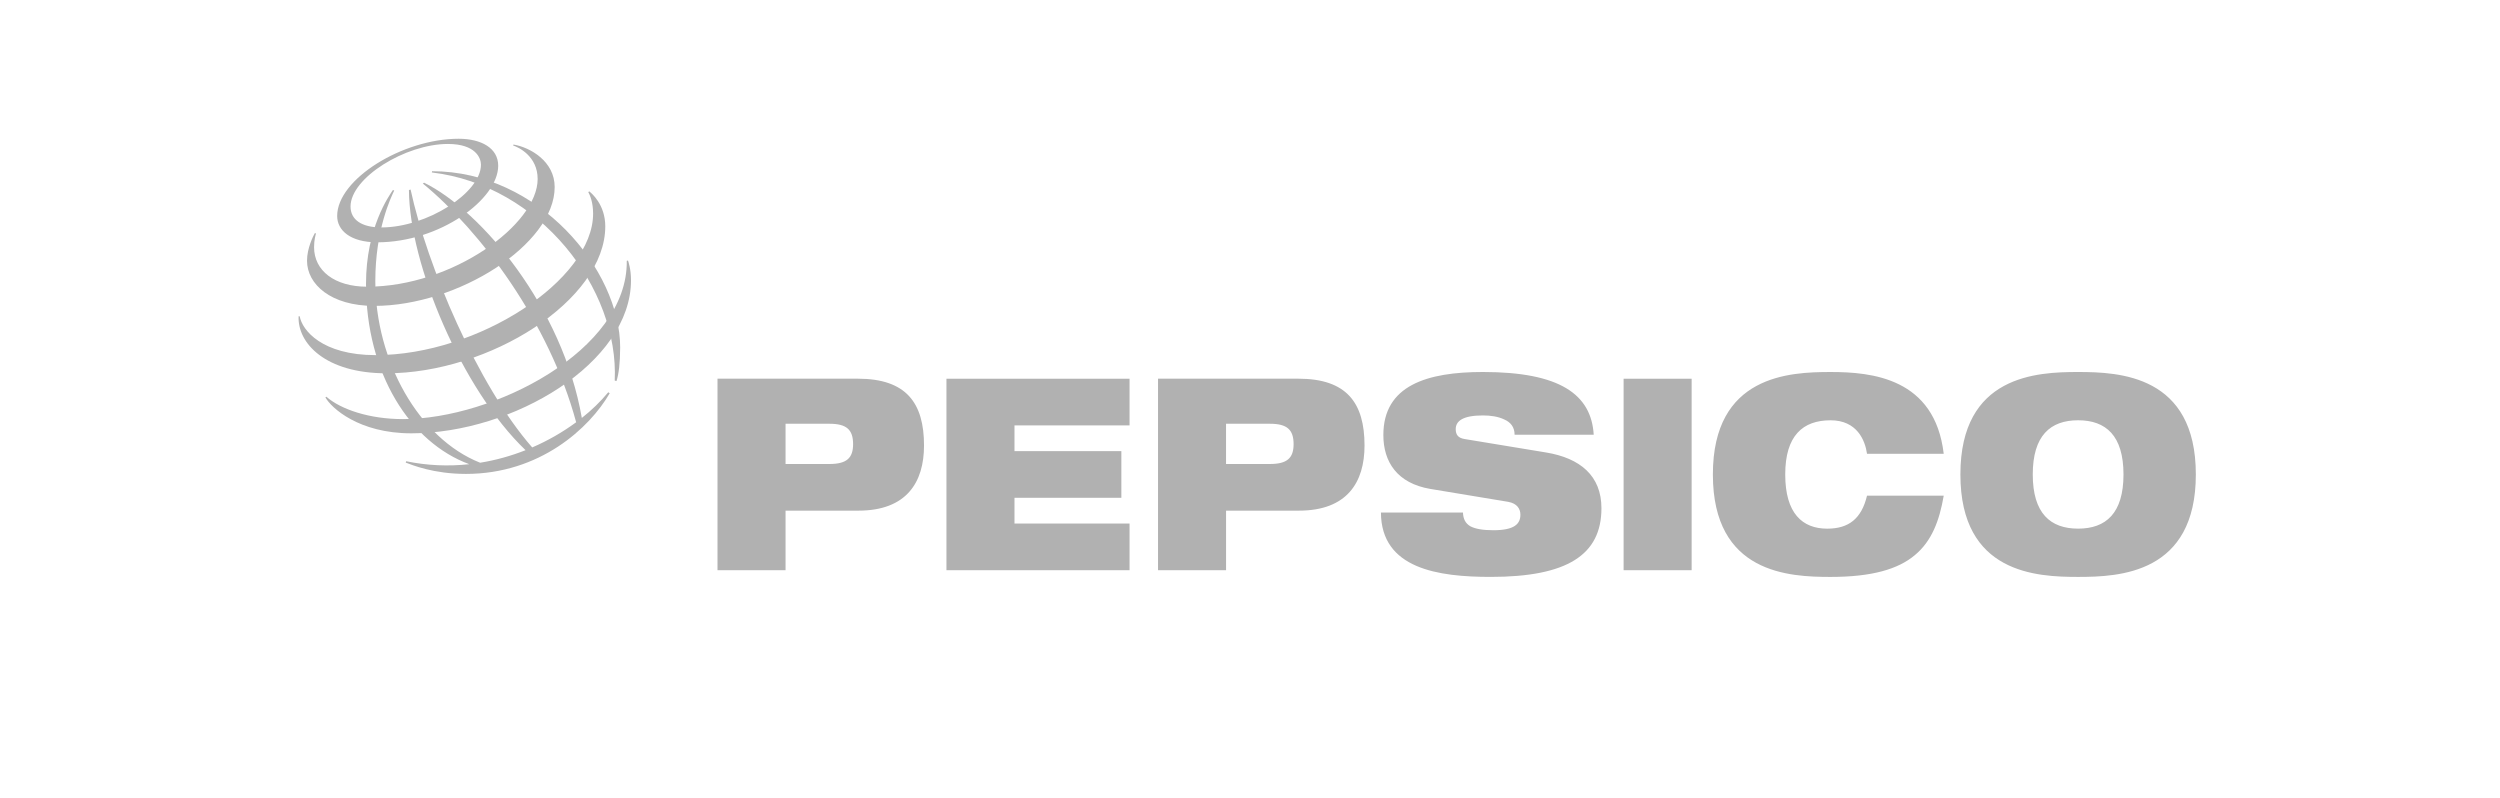 <?xml version="1.0" encoding="UTF-8"?> <svg xmlns="http://www.w3.org/2000/svg" width="260" height="83" viewBox="0 0 260 83" fill="none"><path fill-rule="evenodd" clip-rule="evenodd" d="M81.697 44.071H86.263C88.045 44.071 88.722 44.685 88.722 46.191C88.722 47.641 88.044 48.255 86.263 48.255H81.697V44.071ZM74.621 59.301H81.697V53.107H89.274C94.291 53.107 96.098 50.151 96.098 46.331C96.098 41.895 94.241 39.384 89.222 39.384H74.621V59.301ZM98.431 39.386H117.474V44.238H105.506V46.916H116.621V51.77H105.506V54.448H117.474V59.301H98.431V39.386ZM127.508 44.071H132.075C133.857 44.071 134.534 44.685 134.534 46.191C134.534 47.641 133.856 48.255 132.075 48.255H127.508V44.071ZM120.434 59.301H127.51V53.107H135.087C140.106 53.107 141.911 50.151 141.911 46.331C141.911 41.895 140.054 39.384 135.036 39.384H120.434V59.301ZM148.76 50.849C145.298 50.264 143.869 48.031 143.869 45.242C143.869 40.082 148.41 38.687 154.23 38.687C162.207 38.687 165.495 41.002 165.747 45.215H157.518C157.518 44.404 157.09 43.901 156.439 43.623C155.811 43.318 155.01 43.205 154.23 43.205C152.123 43.205 151.395 43.791 151.395 44.629C151.395 45.185 151.621 45.549 152.323 45.66L160.778 47.055C164.342 47.64 166.55 49.482 166.55 52.857C166.55 57.711 162.986 59.998 155.033 59.998C149.59 59.998 143.643 59.161 143.617 53.304H152.148C152.174 53.972 152.4 54.418 152.902 54.725C153.429 55.005 154.207 55.144 155.31 55.144C157.519 55.144 158.122 54.475 158.122 53.526C158.122 52.941 157.795 52.355 156.841 52.189L148.76 50.849ZM168.855 39.386H175.931V59.301H168.855V39.386ZM202.148 51.547C201.697 54.169 200.894 56.289 199.137 57.74C197.407 59.191 194.697 60 190.381 60C186.092 60 178.139 59.664 178.139 49.345C178.139 39.025 186.092 38.689 190.381 38.689C194.646 38.689 201.22 39.304 202.147 47.197H194.17C193.97 45.774 193.116 43.71 190.381 43.71C187.496 43.71 185.664 45.301 185.664 49.346C185.664 53.392 187.447 54.981 190.031 54.981C192.265 54.981 193.594 53.948 194.171 51.549H202.148V51.547ZM211.407 49.344C211.407 45.299 213.241 43.708 216.124 43.708C219.009 43.708 220.843 45.299 220.843 49.344C220.843 53.389 219.009 54.979 216.124 54.979C213.24 54.978 211.407 53.388 211.407 49.344ZM203.881 49.344C203.881 59.663 211.834 59.999 216.123 59.999C220.414 59.999 228.367 59.663 228.367 49.344C228.367 39.024 220.414 38.688 216.123 38.688C211.834 38.687 203.881 39.023 203.881 49.344ZM63.931 39.582C64.388 30.026 56.147 19.266 44.914 17.936L44.933 17.806C56.008 17.806 64.498 28.058 64.498 36.145C64.487 37.829 64.354 38.872 64.116 39.63L63.931 39.582ZM63.26 40.797C62.441 41.781 61.519 42.675 60.51 43.464C58.513 31.978 50.071 21.932 44.104 18.999L43.976 19.089C49.978 24.014 57.137 33.581 59.92 43.915C58.501 44.958 56.967 45.836 55.349 46.533C49.685 40.074 44.404 27.617 42.702 19.713L42.529 19.765C42.568 27.438 48.015 40.465 54.658 46.819C53.135 47.423 51.551 47.861 49.934 48.124C43.566 45.601 39.033 37.522 39.033 29.245C39.033 23.841 40.68 20.499 40.999 19.815L40.863 19.761C40.478 20.345 38.065 23.685 38.065 29.518C38.065 38.874 42.679 46.025 48.804 48.276C46.614 48.518 44.399 48.414 42.241 47.969L42.195 48.111C42.849 48.353 45.074 49.287 48.464 49.287C56.136 49.287 61.321 44.52 63.409 40.897L63.26 40.797Z" fill="#B1B1B1"></path><path fill-rule="evenodd" clip-rule="evenodd" d="M47.699 14.43C41.883 14.43 35.065 18.626 35.065 22.463C35.065 23.947 36.422 25.201 39.231 25.201C45.753 25.201 51.813 20.72 51.813 17.235C51.813 15.402 50.052 14.43 47.699 14.43ZM50.019 17.127C50.019 20.064 44.38 23.654 39.664 23.654C37.582 23.654 36.456 22.834 36.456 21.48C36.456 18.501 42.16 14.972 46.583 14.972C49.466 14.973 50.019 16.441 50.019 17.127Z" fill="#B1B1B1"></path><path fill-rule="evenodd" clip-rule="evenodd" d="M32.748 24.239C32.584 24.522 31.93 25.804 31.93 27.116C31.93 29.552 34.391 31.814 38.917 31.814C47.625 31.814 57.686 25.404 57.686 19.454C57.686 16.783 55.158 15.331 53.403 15.031L53.369 15.134C53.915 15.307 55.916 16.237 55.916 18.617C55.916 23.357 47.033 29.817 38.184 29.817C34.797 29.817 32.663 28.146 32.663 25.709C32.663 24.938 32.823 24.432 32.866 24.284L32.748 24.239Z" fill="#B1B1B1"></path><path fill-rule="evenodd" clip-rule="evenodd" d="M61.276 19.899C61.515 20.081 62.949 21.276 62.949 23.537C62.949 31.246 50.873 38.824 40.196 38.824C33.829 38.824 30.927 35.68 31.055 32.889H31.168C31.419 34.339 33.486 36.933 39.058 36.933C49.747 36.933 61.683 29.091 61.683 22.22C61.683 21.041 61.363 20.306 61.182 19.98L61.276 19.899Z" fill="#B1B1B1"></path><path fill-rule="evenodd" clip-rule="evenodd" d="M65.314 27.095C65.363 27.259 65.624 27.996 65.624 29.153C65.624 37.726 53.401 45.066 42.772 45.066C37.301 45.066 34.445 42.409 33.842 41.33L33.938 41.258C35.452 42.583 38.433 43.587 41.913 43.587C51.3 43.587 65.308 36.446 65.184 27.126L65.314 27.095Z" fill="#B1B1B1"></path></svg> 